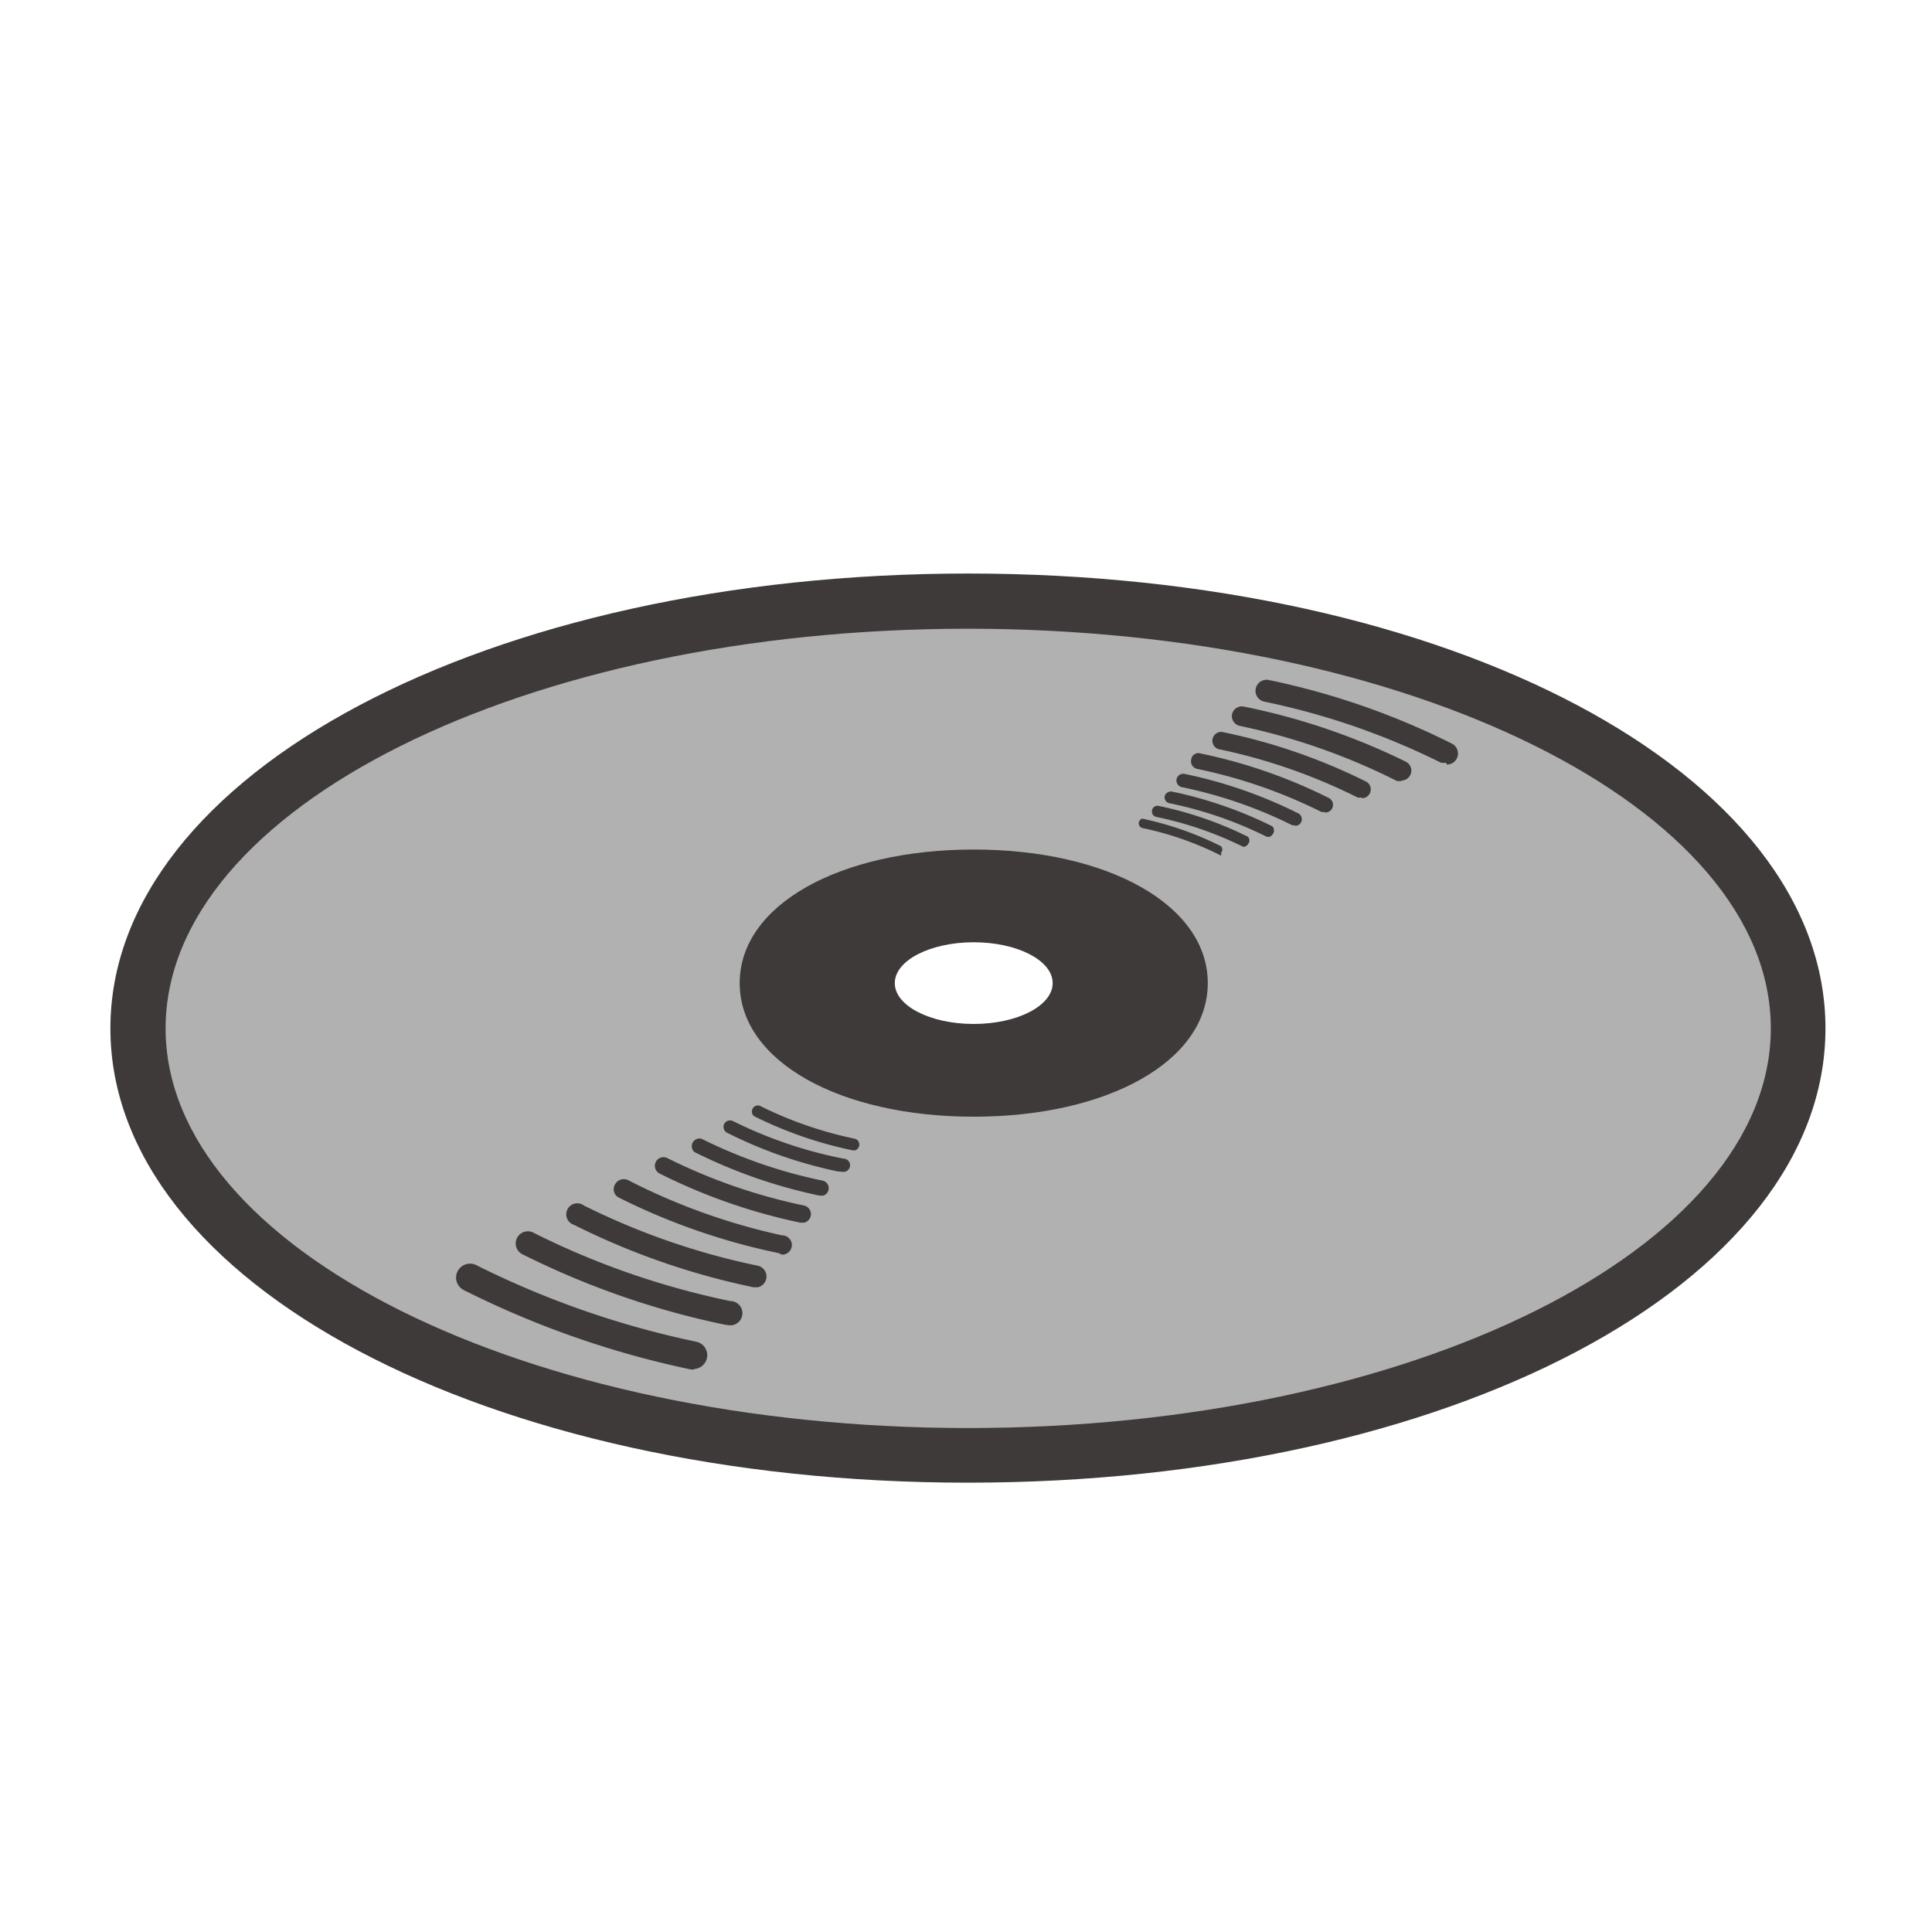 <svg id="レイヤー_1" data-name="レイヤー 1" xmlns="http://www.w3.org/2000/svg" viewBox="0 0 35 35"><defs><style>.cls-1{fill:#b1b1b2;}.cls-2{fill:#3e3a39;}</style></defs><title>icon_cd</title><path class="cls-1" d="M17.53,10.89c-8.31,0-15,3.46-15,7.74s6.74,7.74,15,7.74,15-3.46,15-7.74S25.84,10.89,17.53,10.89Zm.11,8.84c-2.07,0-3.74-.86-3.74-1.92s1.68-1.92,3.74-1.92,3.74.86,3.74,1.92S19.71,19.73,17.64,19.73Z"/><path class="cls-2" d="M17.53,26.86C8.82,26.86,2,23.24,2,18.63s6.83-8.24,15.54-8.24S33.07,14,33.07,18.63,26.25,26.86,17.53,26.86Zm0-15.47C9.51,11.39,3,14.64,3,18.63s6.52,7.24,14.54,7.24,14.54-3.25,14.54-7.24S25.55,11.39,17.53,11.39Zm.11,8.84c-2.42,0-4.24-1-4.24-2.42s1.82-2.42,4.24-2.42,4.24,1,4.24,2.42S20.06,20.23,17.64,20.23Zm0-3.85c-1.86,0-3.24.75-3.24,1.42s1.39,1.42,3.24,1.42,3.24-.75,3.24-1.42S19.5,16.38,17.64,16.38Z"/><path class="cls-1" d="M12.57,24.56a16.7,16.7,0,0,1-4.06-1.41"/><path class="cls-2" d="M12.57,24.81h-.05A16.88,16.88,0,0,1,8.4,23.37a.25.25,0,0,1,.23-.45,16.41,16.41,0,0,0,4,1.39.25.25,0,0,1-.05.49Z"/><path class="cls-1" d="M22.94,12.48a13.42,13.42,0,0,1,3.26,1.13"/><path class="cls-2" d="M26.2,13.82l-.09,0a13.16,13.16,0,0,0-3.21-1.11.2.2,0,0,1,.09-.39,13.5,13.5,0,0,1,3.31,1.15.2.2,0,0,1-.09.38Z"/><path class="cls-1" d="M13.14,23.8a14.82,14.82,0,0,1-3.6-1.25"/><path class="cls-2" d="M13.14,24h0a15,15,0,0,1-3.66-1.27.22.22,0,1,1,.2-.39,14.51,14.51,0,0,0,3.55,1.23.22.22,0,0,1,0,.44Z"/><path class="cls-1" d="M22.49,13a11.91,11.91,0,0,1,2.9,1"/><path class="cls-2" d="M25.39,14.15l-.08,0a11.63,11.63,0,0,0-2.85-1,.18.18,0,0,1-.14-.21.18.18,0,0,1,.21-.14,12,12,0,0,1,2.94,1,.18.18,0,0,1-.08.34Z"/><path class="cls-1" d="M13.65,23.12A13.15,13.15,0,0,1,10.45,22"/><path class="cls-2" d="M13.65,23.32h0a13.26,13.26,0,0,1-3.25-1.13.2.2,0,1,1,.18-.35,12.93,12.93,0,0,0,3.15,1.09.2.2,0,0,1,0,.39Z"/><path class="cls-1" d="M22.1,13.4a10.57,10.57,0,0,1,2.57.89"/><path class="cls-2" d="M24.67,14.45l-.07,0a10.36,10.36,0,0,0-2.53-.88.16.16,0,0,1,.07-.31,10.63,10.63,0,0,1,2.61.9.16.16,0,0,1-.07.3Z"/><path class="cls-1" d="M14.1,22.52a11.67,11.67,0,0,1-2.84-1"/><path class="cls-2" d="M14.1,22.7h0a11.77,11.77,0,0,1-2.88-1,.17.17,0,0,1-.08-.24.18.18,0,0,1,.24-.08,11.4,11.4,0,0,0,2.79,1,.17.17,0,0,1,0,.35Z"/><path class="cls-1" d="M21.75,13.78a9.37,9.37,0,0,1,2.28.79"/><path class="cls-2" d="M24,14.71l-.06,0a9.17,9.17,0,0,0-2.25-.78.14.14,0,0,1-.11-.17.13.13,0,0,1,.17-.11,9.43,9.43,0,0,1,2.31.8.14.14,0,0,1-.06.27Z"/><path class="cls-1" d="M14.5,22A10.35,10.35,0,0,1,12,21.12"/><path class="cls-2" d="M14.5,22.15h0a10.45,10.45,0,0,1-2.55-.89.15.15,0,1,1,.14-.28,10.18,10.18,0,0,0,2.48.86.16.16,0,0,1,0,.31Z"/><path class="cls-1" d="M21.44,14.12a8.32,8.32,0,0,1,2,.7"/><path class="cls-2" d="M23.47,14.95h-.06a8.17,8.17,0,0,0-2-.69.12.12,0,1,1,.05-.24,8.39,8.39,0,0,1,2.05.71.12.12,0,0,1-.06.23Z"/><path class="cls-1" d="M14.85,21.52a9.18,9.18,0,0,1-2.23-.77"/><path class="cls-2" d="M14.85,21.66h0a9.3,9.3,0,0,1-2.27-.79.14.14,0,0,1,.13-.24,9,9,0,0,0,2.2.76.14.14,0,0,1,0,.27Z"/><path class="cls-1" d="M21.17,14.42A7.38,7.38,0,0,1,23,15"/><path class="cls-2" d="M23,15.16h-.05a7.13,7.13,0,0,0-1.77-.61.11.11,0,0,1-.08-.13.12.12,0,0,1,.13-.08,7.48,7.48,0,0,1,1.82.63.11.11,0,0,1,0,.15A.11.11,0,0,1,23,15.16Z"/><path class="cls-1" d="M15.17,21.1a8.15,8.15,0,0,1-2-.69"/><path class="cls-2" d="M15.17,21.22h0a8.18,8.18,0,0,1-2-.7.12.12,0,0,1-.05-.16.12.12,0,0,1,.16-.05,7.92,7.92,0,0,0,2,.68.12.12,0,0,1,0,.24Z"/><path class="cls-1" d="M20.93,14.69a6.55,6.55,0,0,1,1.59.55"/><path class="cls-2" d="M22.52,15.34h0a6.47,6.47,0,0,0-1.57-.54.1.1,0,0,1-.08-.12.1.1,0,0,1,.12-.08,6.64,6.64,0,0,1,1.62.56.1.1,0,0,1,0,.13A.1.1,0,0,1,22.52,15.34Z"/><path class="cls-1" d="M15.45,20.73a7.23,7.23,0,0,1-1.76-.61"/><path class="cls-2" d="M15.45,20.84h0a7.3,7.3,0,0,1-1.79-.62.11.11,0,0,1,.1-.19,7.09,7.09,0,0,0,1.73.6.11.11,0,0,1,0,.21Z"/><path class="cls-1" d="M20.71,14.93a5.81,5.81,0,0,1,1.41.49"/><path class="cls-2" d="M22.12,15.5h0A5.7,5.7,0,0,0,20.69,15a.09.09,0,0,1,0-.17,5.88,5.88,0,0,1,1.43.5.09.09,0,0,1,0,.12A.09.09,0,0,1,22.12,15.5Z"/><path class="cls-2" d="M17.64,15.89c-2.07,0-3.74.86-3.74,1.92s1.68,1.92,3.74,1.92,3.74-.86,3.74-1.92S19.71,15.89,17.64,15.89Zm0,2.66c-.79,0-1.43-.33-1.43-.74s.64-.74,1.43-.74,1.43.33,1.43.74S18.43,18.55,17.64,18.55Z"/></svg>